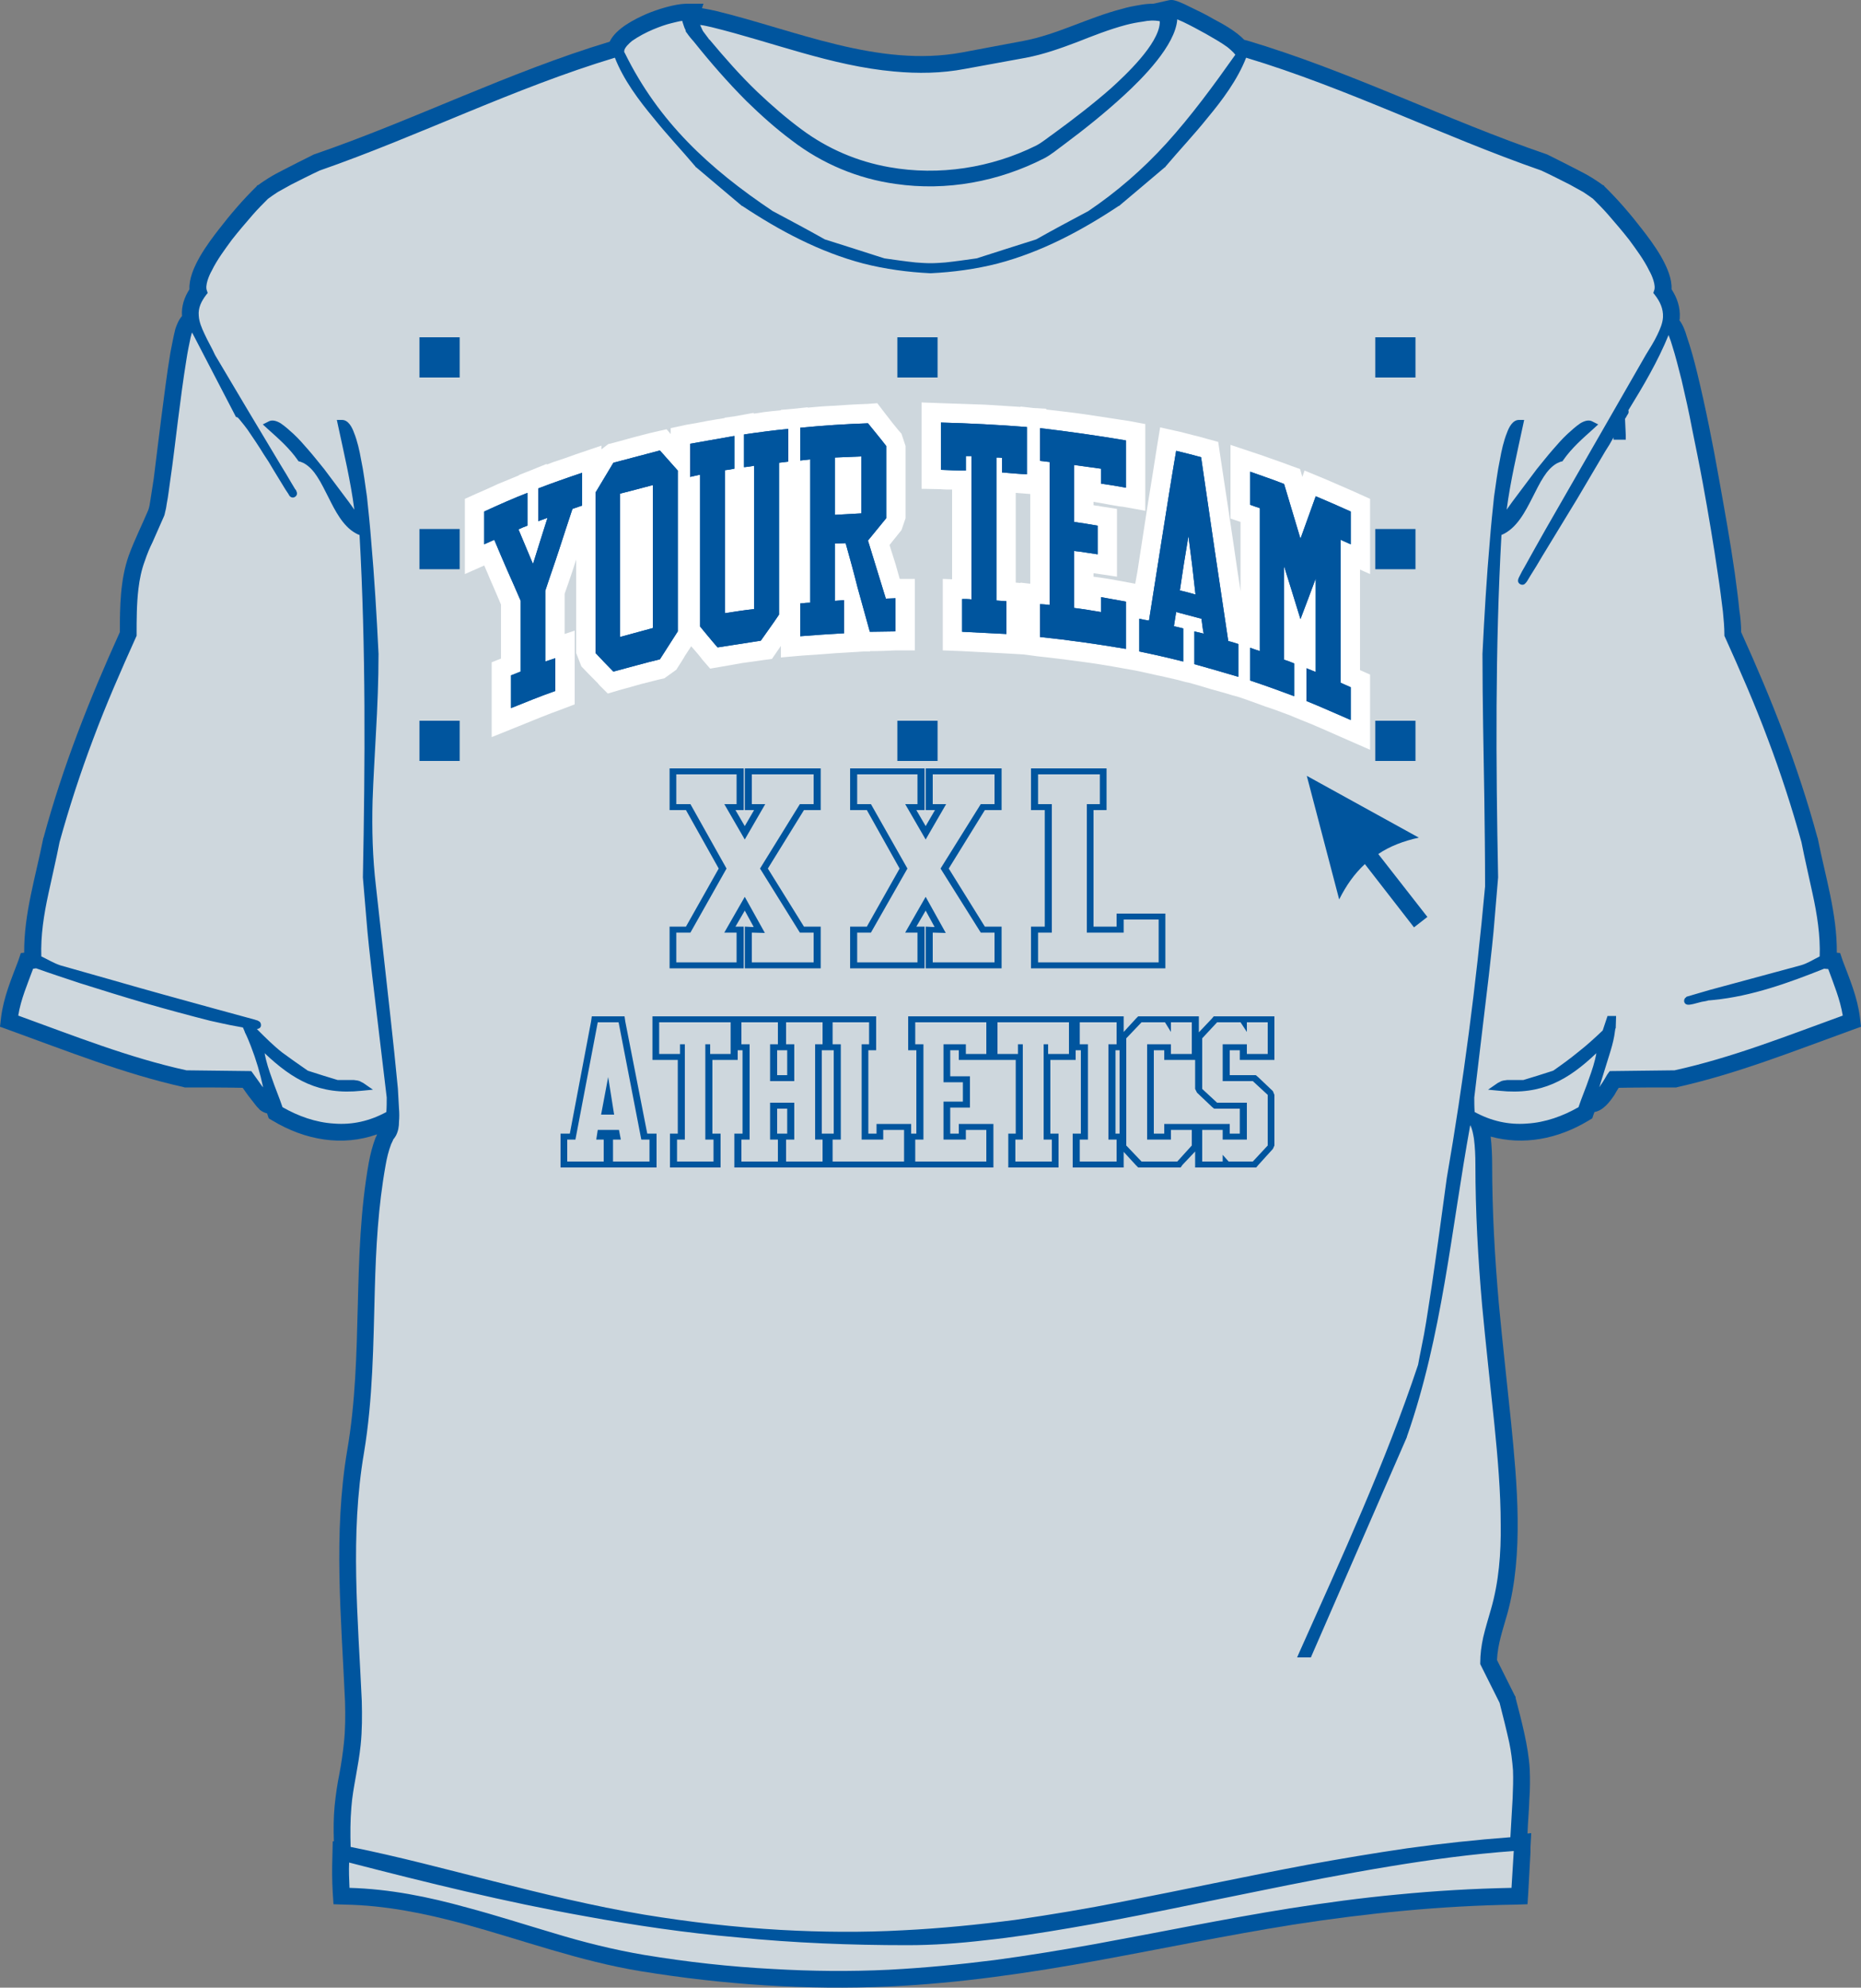 <?xml version="1.0" encoding="UTF-8"?>
<!DOCTYPE svg PUBLIC "-//W3C//DTD SVG 1.1//EN" "http://www.w3.org/Graphics/SVG/1.1/DTD/svg11.dtd">
<!-- Creator: CorelDRAW X6 -->
<svg xmlns="http://www.w3.org/2000/svg" xml:space="preserve" width="5in" height="5.339in" version="1.1" shape-rendering="geometricPrecision" text-rendering="geometricPrecision" image-rendering="optimizeQuality" fill-rule="evenodd" clip-rule="evenodd"
viewBox="0 0 5000 5339"
 xmlns:xlink="http://www.w3.org/1999/xlink">
 <rect x="0" y="0" width="5000" height="5339" fill="#808080" stroke="none"/>
 <g id="Layer_x0020_1">
  <g id="_1091533120">
   <path fill="#00559E" d="M1886 22c13,2 26,5 36,7 215,52 438,153 662,112l165 -31c91,-17 175,-63 265,-86 16,-5 33,-8 51,-11 11,-2 23,-3 34,-3l40 -9c11,-3 21,1 31,5 8,3 16,7 24,11 23,11 46,22 68,35 21,11 58,31 81,55l8 2c276,82 534,213 806,306l2 1 2 1c26,13 52,26 77,39 14,7 27,14 40,22 9,6 19,12 28,19l3 1 2 3c36,35 71,76 101,115 28,36 82,107 79,161 15,23 24,49 22,78 0,2 0,3 -1,5 10,13 16,30 20,44 11,32 20,65 28,98 23,95 42,191 59,287 15,84 30,167 42,251 4,32 9,65 12,98 3,20 5,40 5,60 82,181 153,360 205,552l1 2 0 1c20,101 52,202 51,306l9 1 7 21c19,50 39,97 46,151l3 26 -25 9c-155,56 -307,117 -468,153l-3 1 -4 0c-50,0 -101,0 -151,1 -4,6 -8,13 -12,20 -13,19 -30,41 -53,45 -1,2 -1,3 -2,5l-4 12 -10 6c-83,50 -175,67 -263,43 3,25 4,53 4,75 0,125 7,249 18,374 10,107 22,213 33,320 16,163 34,352 -10,512 -12,43 -26,81 -28,125 16,32 32,64 48,96l2 3 0 3c16,62 34,128 38,191 1,27 1,54 -1,81 -1,31 -4,61 -5,92l10 -1 -2 37c0,5 0,9 0,14 -2,36 -4,73 -6,109l-2 31 -31 1c-202,3 -400,23 -600,54 -175,28 -348,64 -523,96 -186,34 -371,61 -560,70 -225,10 -446,-5 -668,-41 -165,-27 -318,-84 -479,-128 -104,-28 -208,-49 -316,-51l-31 -1 -2 -31c-2,-32 -2,-64 -1,-96l1 -42 3 0c-1,-32 -1,-63 2,-95 3,-29 7,-58 13,-87 5,-27 9,-54 12,-82 4,-37 4,-74 3,-111 -10,-226 -32,-451 6,-676 44,-256 12,-517 58,-773 4,-22 10,-45 18,-66 2,-3 3,-6 4,-9 -93,33 -193,16 -281,-37l-10 -6 -4 -12c0,0 0,-1 0,-1 -7,-2 -14,-5 -20,-10 -3,-4 -7,-7 -10,-11 -7,-9 -14,-18 -21,-27 -5,-7 -10,-14 -15,-21 -51,-1 -101,-1 -152,-1l-4 0 -3 -1c-161,-36 -313,-97 -468,-153l-25 -9 3 -26c7,-54 27,-101 46,-151l7 -21 9 -1c-1,-104 31,-205 51,-306l0 -1 1 -2c52,-192 123,-371 205,-552 0,-69 1,-141 24,-206 15,-41 35,-81 52,-121 3,-7 5,-20 6,-27 3,-20 6,-39 9,-58 7,-54 13,-108 20,-161 8,-60 15,-120 25,-179 4,-20 8,-42 13,-62 4,-12 9,-25 18,-35 -2,-26 6,-50 20,-72 -3,-54 51,-125 79,-161 30,-39 65,-80 101,-115l2 -3 3 -1c9,-7 19,-13 28,-19 13,-8 26,-15 40,-22 25,-13 51,-26 77,-39l2 -1 2 -1c268,-92 523,-221 795,-303 17,-36 68,-61 100,-75 29,-12 73,-26 105,-27l47 0 -4 12z"/>
   <path fill="#CED7DD" d="M754 1249c10,16 20,33 30,50 3,5 6,10 9,15 1,1 2,2 3,4 0,0 0,1 0,1 3,5 3,12 -4,16 -5,3 -11,1 -14,-3 0,0 -1,-1 -1,-1 0,0 0,0 0,-1 -1,-1 -2,-2 -2,-3 -3,-4 -5,-8 -8,-12 -11,-18 -22,-36 -33,-54 -8,-14 -16,-27 -25,-40 -14,-23 -29,-45 -44,-67 -6,-8 -12,-16 -18,-23 -2,-2 -6,-8 -9,-10l-4 -1 -118 -227c-2,5 -3,11 -4,14 -4,19 -8,38 -11,58 -9,55 -16,110 -23,165 -7,55 -13,109 -21,163 -3,20 -5,40 -9,60 -1,7 -2,14 -4,21 -1,5 -2,10 -4,14 -10,23 -20,45 -30,68 -8,16 -15,33 -21,51 -9,24 -14,49 -17,74 -5,41 -5,84 -5,124l0 3 -1 2c-41,91 -81,182 -116,276 -34,90 -64,182 -90,276 -9,46 -20,92 -30,139 -12,55 -21,112 -19,168 17,8 33,18 51,24 47,13 94,27 141,40 90,26 181,51 272,76 29,8 59,16 88,24 7,2 15,4 22,6 3,1 5,2 7,2 0,1 1,1 2,1 0,0 1,1 1,1 5,2 7,8 6,13 -1,5 -6,8 -11,8l2 2c21,21 43,43 66,61 10,7 19,14 29,21 13,9 27,19 40,28 27,9 54,17 80,25 14,0 29,0 43,0 7,1 14,1 20,5 2,1 4,2 6,3l26 18 -31 3c-113,12 -184,-29 -260,-101 4,23 12,47 19,66 9,27 20,52 29,79 42,24 89,41 138,44 50,4 97,-7 141,-31 1,-13 1,-26 1,-39 -13,-109 -26,-218 -39,-327 -6,-53 -12,-105 -16,-157 -3,-36 -6,-72 -9,-107l0 -1 0 -1c6,-306 8,-612 -9,-918 -4,-1 -7,-3 -11,-5 -34,-19 -55,-61 -72,-95 -10,-19 -19,-39 -31,-57 -9,-14 -21,-28 -36,-36 -3,-1 -6,-3 -10,-4l-4 -1 -2 -3c-23,-33 -52,-58 -82,-85l-12 -11 14 -7c11,-7 24,-2 34,4 12,8 24,19 35,29 14,13 27,28 40,43 14,16 28,34 42,51 22,29 44,59 66,88 5,7 10,14 15,21 -10,-77 -28,-152 -44,-227l-3 -14 14 0c17,0 27,20 32,34 9,22 15,49 19,72 7,33 11,67 16,101 4,38 8,76 11,115 9,102 15,204 20,306l0 1 0 0c0,71 -3,142 -7,213 -3,60 -7,121 -9,181 -2,77 0,153 9,229 13,117 26,234 39,351 7,64 14,129 20,193 1,18 2,36 3,54 1,12 1,23 0,35 0,13 -2,25 -8,37 -2,3 -4,7 -7,10 -2,5 -4,9 -6,13 -7,18 -12,39 -15,57 -20,111 -26,223 -29,334 -4,147 -5,293 -29,438 -38,221 -16,445 -6,667 1,40 1,79 -3,118 -3,29 -8,57 -13,85 -5,28 -10,55 -12,83 -3,35 -3,71 -2,106 129,26 256,60 383,92 134,34 269,67 406,90 122,20 244,34 367,41 109,6 219,7 328,1 101,-5 201,-15 302,-28 96,-14 192,-30 288,-49 165,-32 331,-68 497,-99 88,-16 177,-31 266,-44 93,-13 186,-23 279,-30 2,-35 4,-70 6,-104 1,-26 2,-51 1,-76 -2,-25 -5,-50 -10,-74 -8,-36 -17,-72 -26,-107 -17,-34 -34,-68 -51,-102l-1 -2 0 -3c0,-24 3,-46 8,-69 6,-26 14,-51 21,-76 21,-73 27,-150 26,-226 0,-89 -8,-180 -17,-270 -11,-107 -23,-213 -33,-320 -11,-126 -18,-252 -18,-378 0,-23 -1,-47 -4,-70 -2,-11 -4,-24 -9,-34 0,-1 0,-1 -1,-1 -51,280 -75,565 -170,836l0 0 0 1c-85,195 -170,390 -255,585l-3 7 -7 0c-4,0 -9,0 -13,0l-17 0 7 -16c113,-253 230,-506 318,-770 5,-28 11,-55 16,-82 8,-44 14,-88 21,-132 14,-95 27,-191 40,-287l0 0 0 0c45,-260 79,-521 103,-784 0,-79 -1,-157 -2,-236 -2,-129 -5,-259 -5,-388l0 0 0 -1c5,-102 11,-204 20,-306 3,-39 7,-77 11,-115 5,-34 9,-68 16,-101 4,-23 10,-50 19,-72 5,-14 15,-34 32,-34l14 0 -3 14c-16,75 -34,150 -44,227 5,-7 10,-14 15,-21 22,-29 44,-59 66,-88 14,-17 28,-35 42,-51 13,-15 26,-30 40,-43 11,-10 23,-21 35,-29 10,-6 23,-11 34,-4l14 7 -12 11c-30,27 -59,52 -82,85l-2 3 -4 1c-4,1 -7,3 -10,4 -15,8 -27,22 -36,36 -12,18 -21,38 -31,57 -19,37 -42,83 -83,100 -17,306 -15,612 -9,918l0 1 0 1c-3,35 -6,71 -9,107 -4,52 -10,104 -16,157 -13,109 -26,218 -39,327 0,13 0,26 1,39 44,24 91,35 141,31 49,-3 96,-20 138,-44 9,-27 20,-52 29,-79 7,-19 15,-43 19,-66 -76,72 -147,113 -260,101l-31 -3 26 -18c2,-1 4,-2 6,-3 6,-4 13,-4 20,-5 14,0 29,0 43,0 26,-8 53,-16 80,-25 23,-16 45,-32 67,-50 23,-18 45,-38 66,-58l13 -39 23 0 -1 33 -1 1c-1,7 -2,13 -3,20 -3,17 -8,34 -13,50 -9,29 -18,58 -27,87 1,-1 2,-2 2,-3 5,-7 9,-13 13,-20 3,-5 6,-11 10,-16l3 -4 6 0c56,-1 112,-1 168,-2 155,-34 303,-93 452,-147 -7,-43 -24,-84 -39,-125 -4,0 -8,-1 -11,-1 -95,38 -195,74 -297,84l-10 1c-1,0 -2,0 -3,0 -6,2 -13,3 -19,4 -8,2 -15,4 -23,6 -7,1 -20,6 -24,-6 -1,-5 1,-10 5,-12 0,-1 1,-1 2,-2 0,0 1,0 1,0 1,-1 2,-1 3,-1 3,-1 7,-2 10,-3 16,-5 32,-9 48,-14 81,-22 163,-44 244,-66 18,-5 35,-16 51,-24 2,-56 -7,-113 -19,-168 -10,-47 -21,-93 -30,-139 -26,-94 -56,-186 -90,-276 -35,-94 -75,-185 -116,-276l-1 -2 0 -3c0,-20 -2,-42 -4,-62 -4,-32 -8,-65 -13,-97 -12,-83 -26,-166 -41,-248 -9,-49 -19,-98 -29,-147 -8,-43 -18,-87 -28,-130 -8,-31 -16,-64 -26,-95 -1,-4 -5,-16 -9,-26 -29,71 -68,137 -108,202 1,3 1,7 -1,10 -1,1 -1,2 -2,3 -2,4 -4,7 -6,10 1,15 1,30 2,44l0 12 -33 0 0 -6c-7,13 -14,25 -22,37 -25,42 -50,85 -75,127 -32,52 -63,104 -95,156 -10,17 -20,34 -31,51 -3,5 -6,10 -9,15 -1,1 -2,3 -3,4 -1,1 -1,1 -2,2 -3,4 -9,5 -14,2 -7,-4 -6,-11 -4,-16 1,-2 2,-4 3,-6 4,-8 8,-16 13,-24 18,-33 37,-66 56,-100 90,-157 180,-313 270,-470 11,-18 22,-35 31,-54 7,-15 14,-30 15,-47 1,-23 -8,-42 -22,-60l-4 -5 2 -6c6,-14 -6,-42 -13,-54 -14,-29 -35,-57 -54,-83 -18,-23 -37,-45 -56,-67 -13,-15 -27,-29 -41,-43 -8,-6 -17,-12 -26,-18 -12,-7 -24,-13 -36,-20 -26,-13 -51,-26 -77,-38 -267,-93 -521,-221 -793,-303 -23,59 -64,114 -104,162 -36,45 -76,87 -113,131l0 1 -1 0c-41,35 -82,69 -122,103l-1 1 -1 0c-101,67 -208,124 -326,155 -59,15 -119,23 -180,26l0 0 0 0c-61,-3 -121,-11 -180,-26 -118,-31 -225,-88 -326,-155l-1 0 -1 -1c-40,-34 -81,-68 -122,-103l-1 0 0 -1c-37,-44 -77,-86 -113,-131 -40,-48 -81,-103 -104,-162 -272,82 -526,210 -793,303 -26,12 -51,25 -77,38 -12,7 -24,13 -36,20 -9,6 -18,12 -26,18 -14,14 -28,28 -41,43 -19,22 -38,44 -56,67 -19,26 -40,54 -54,83 -7,12 -19,40 -13,54l2 6 -4 5c-13,17 -22,35 -20,56 1,17 8,33 15,48 9,20 20,38 29,58 58,98 117,197 176,295zm-101 1511c-6,-1 -11,-2 -16,-3 -24,-4 -48,-10 -72,-15 -59,-15 -118,-31 -177,-48 -58,-17 -116,-35 -173,-53 -39,-13 -79,-26 -118,-40 0,0 0,0 0,0 -2,0 -5,1 -7,1 -1,0 -1,0 -1,0 -15,41 -33,82 -40,126 149,54 297,113 452,147 56,1 112,1 168,2l6 0 3 4c9,12 17,24 25,35 2,2 3,4 4,5 -8,-38 -19,-75 -33,-111 -5,-13 -10,-25 -16,-37 -1,-4 -3,-7 -4,-10 -1,-1 -1,-2 -1,-3zm2510 -2708c0,0 0,0 0,0 -5,70 -94,159 -143,204 -51,47 -106,91 -161,132 -18,13 -34,27 -53,37 -123,63 -263,89 -400,69 -101,-14 -197,-54 -279,-117 -43,-32 -83,-68 -121,-105 -50,-50 -97,-104 -141,-159 -7,-8 -14,-16 -20,-25 -2,-2 -3,-4 -3,-7 -2,-4 -4,-8 -5,-12 -1,-4 -3,-8 -4,-13 -9,1 -19,4 -28,6 -17,4 -33,10 -50,17 -19,8 -40,19 -57,31 -7,6 -21,18 -21,28 0,2 1,4 2,5 91,185 227,310 397,424 47,25 94,50 140,76 54,17 107,34 160,51 28,4 56,8 84,11 13,1 27,2 40,2 13,0 27,-1 40,-2 28,-3 56,-7 84,-11 53,-17 106,-34 160,-51 46,-26 93,-51 140,-76 77,-52 146,-112 209,-181 68,-75 128,-157 186,-239 -5,-7 -18,-18 -22,-21 -18,-13 -38,-24 -57,-35 -20,-11 -40,-22 -61,-32 -5,-2 -11,-5 -16,-7zm904 4920c-111,8 -222,23 -331,41 -122,20 -244,44 -366,69 -165,33 -330,69 -496,97 -76,13 -153,25 -229,33 -69,8 -138,13 -207,13 -153,0 -305,-6 -457,-21 -138,-12 -274,-32 -410,-57 -213,-38 -424,-90 -633,-144 -1,23 0,45 1,68 108,3 212,24 316,53 79,21 156,46 234,69 79,24 159,44 241,58 115,19 231,32 348,38 103,6 206,7 310,2 95,-5 189,-14 284,-26 90,-12 180,-27 270,-43 175,-32 349,-68 524,-96 96,-15 191,-28 288,-37 102,-10 205,-16 307,-18 2,-33 4,-65 6,-98 0,0 0,-1 0,-1zm-951 -4915c-15,-3 -31,-2 -45,1 -15,2 -31,5 -46,9 -45,12 -88,29 -131,46 -45,17 -90,33 -137,42l-164 30c-63,12 -127,13 -191,7 -168,-15 -327,-79 -490,-119 -6,-1 -20,-5 -31,-6 3,6 6,14 8,17l15 20 0 0c0,1 1,2 2,2 41,49 83,97 129,141 38,36 77,70 119,101 70,52 150,86 235,101 134,24 274,2 395,-58 17,-9 32,-22 48,-33 52,-38 104,-78 152,-120 41,-37 128,-119 132,-176 0,-1 0,-3 0,-5z"/>
   <g>
    <path fill="#00559E" fill-rule="nonzero" d="M1969 2339l-98 173 -5 9 -11 0 -19 0 0 48 124 0 0 -48 -14 0 -30 0 13 -22 55 -97 17 -30 17 30 54 97 13 23 -30 0 -16 -1 0 48 128 0 0 -48 -18 0 -11 0 -5 -8 -108 -173 -5 -7 5 -8 108 -173 5 -8 11 0 18 0 0 -48 -128 0 0 48 17 0 30 0 -13 23 -55 95 -17 29 -17 -29 -55 -95 -13 -23 30 0 14 0 0 -48 -124 0 0 48 19 0 11 0 5 9 98 173 3 7 -3 6zm-126 150l88 -156 -88 -157 -26 0 -18 0 0 -16 0 -80 0 -16 18 0 162 0 19 0 0 16 0 80 0 16 -19 0 -3 0 25 43 25 -43 -6 0 -19 0 0 -16 0 -80 0 -16 19 0 166 0 19 0 0 16 0 80 0 16 -19 0 -26 0 -97 157 97 156 26 0 19 0 0 16 0 80 0 16 -19 0 -166 0 -19 0 0 -16 0 -80 0 -16 19 1 5 0 -24 -44 -25 43 3 0 19 0 0 16 0 80 0 16 -19 0 -162 0 -18 0 0 -16 0 -80 0 -16 18 0 26 0zm611 -150l-97 173 -5 9 -12 0 -18 0 0 48 124 0 0 -48 -14 0 -30 0 13 -22 55 -97 17 -30 17 30 54 97 13 23 -30 0 -16 -1 0 48 128 0 0 -48 -18 0 -11 0 -6 -8 -107 -173 -5 -7 5 -8 107 -173 6 -8 11 0 18 0 0 -48 -128 0 0 48 17 0 30 0 -14 23 -55 95 -16 29 -17 -29 -55 -95 -14 -23 31 0 14 0 0 -48 -124 0 0 48 18 0 12 0 5 9 97 173 4 7 -4 6zm-125 150l88 -156 -88 -157 -26 0 -19 0 0 -16 0 -80 0 -16 19 0 162 0 19 0 0 16 0 80 0 16 -19 0 -3 0 25 43 25 -43 -6 0 -19 0 0 -16 0 -80 0 -16 19 0 166 0 19 0 0 16 0 80 0 16 -19 0 -26 0 -97 157 97 156 26 0 19 0 0 16 0 80 0 16 -19 0 -166 0 -19 0 0 -16 0 -80 0 -16 19 1 5 0 -24 -44 -25 43 3 0 19 0 0 16 0 80 0 16 -19 0 -162 0 -19 0 0 -16 0 -80 0 -16 19 0 26 0zm572 16l0 -345 0 -16 19 0 16 0 0 -48 -128 0 0 48 18 0 19 0 0 16 0 345 0 16 -19 0 -18 0 0 48 286 0 0 -83 -56 0 0 19 0 16 -19 0 -99 0 -19 0 0 -16zm37 -329l0 313 62 0 0 -19 0 -16 19 0 94 0 18 0 0 16 0 115 0 16 -18 0 -324 0 -19 0 0 -16 0 -80 0 -16 19 0 18 0 0 -313 -18 0 -19 0 0 -16 0 -80 0 -16 19 0 166 0 18 0 0 16 0 80 0 16 -18 0 -17 0zm-1316 586l-57 301 -3 14 -16 0 -3 0 0 27 61 0 0 -27 -2 0 -22 0 3 -18 5 -27 2 -13 16 0 57 0 16 0 2 13 5 26 4 19 -22 0 -2 0 0 27 60 0 0 -27 -3 0 -16 0 -2 -14 -59 -301 -24 0zm-91 283l57 -301 2 -14 16 0 56 0 16 0 2 14 59 301 6 0 19 0 0 16 0 59 0 16 -19 0 -98 0 -6 0 -13 0 -6 0 -98 0 -18 0 0 -16 0 -59 0 -16 18 0 7 0zm122 -154l16 101 3 18 -22 0 -35 0 -23 0 4 -19 20 -100 37 0zm137 -129l0 53 18 0 0 -10 0 -16 19 0 13 0 18 0 0 16 0 256 0 16 -18 0 -2 0 0 27 60 0 0 -27 -3 0 -19 0 0 -16 0 -256 0 -16 19 0 13 0 18 0 0 16 0 10 18 0 0 -53 -154 0zm-37 69l0 -85 0 -16 18 0 192 0 10 0 9 0 10 0 98 0 3 0 16 0 3 0 98 0 8 0 11 0 8 0 98 0 19 0 0 16 0 59 0 16 -19 0 -2 0 0 224 22 0 0 -10 0 -16 18 0 56 0 19 0 0 16 0 10 11 0 3 0 0 -224 -3 0 -19 0 0 -16 0 -59 0 -16 19 0 191 0 11 0 8 0 11 0 192 0 10 0 8 0 11 0 99 0 19 0 0 16 0 26 33 -36 6 -6 9 0 61 0 2 0 11 0 5 0 56 0 19 0 0 16 0 27 35 -37 5 -6 9 0 61 0 2 0 12 0 5 0 56 0 18 0 0 16 0 85 0 16 -18 0 -56 0 -19 0 0 -16 0 -10 -27 0 0 67 62 0 8 0 6 5 40 38 4 10 0 136 -4 9 -39 43 -6 7 -9 0 -62 0 -3 0 -9 0 -7 0 -55 0 -19 0 0 -16 0 -27 -34 36 -5 7 -9 0 -96 0 -9 0 -6 -6 -33 -36 0 26 0 16 -19 0 -99 0 -19 0 0 -16 0 -59 0 -16 19 0 3 0 0 -224 -3 0 -11 0 0 10 0 16 -18 0 -50 0 0 198 4 0 18 0 0 16 0 59 0 16 -18 0 -98 0 -19 0 0 -16 0 -59 0 -16 19 0 1 0 0 -198 -49 0 -11 0 -8 0 -11 0 -55 0 -19 0 0 -16 0 -10 -23 0 0 70 34 0 19 0 0 16 0 52 0 16 -19 0 -34 0 0 70 23 0 0 -10 0 -16 19 0 55 0 19 0 0 16 0 85 0 16 -19 0 -191 0 -11 0 -8 0 -11 0 -192 0 -8 0 -11 0 -8 0 -98 0 -3 0 -16 0 -3 0 -98 0 -19 0 0 -16 0 -59 0 -16 19 0 3 0 0 -224 -3 0 -10 0 0 10 0 16 -19 0 -49 0 0 198 3 0 19 0 0 16 0 59 0 16 -19 0 -98 0 -19 0 0 -16 0 -59 0 -16 19 0 2 0 0 -198 -50 0 -18 0 0 -16zm298 73l0 -99 0 -16 18 0 2 0 0 -27 -60 0 0 27 3 0 19 0 0 16 0 256 0 16 -19 0 -3 0 0 27 60 0 0 -27 -2 0 -18 0 0 -16 0 -99 0 -16 18 0 65 0 19 0 0 16 0 99 0 16 -19 0 -3 0 0 27 61 0 0 -27 -2 0 -19 0 0 -16 0 -256 0 -16 19 0 2 0 0 -27 -61 0 0 27 3 0 19 0 0 16 0 99 0 16 -19 0 -65 0 -18 0 0 -16zm37 -83l0 67 27 0 0 -67 -3 0 -3 0 -16 0 -3 0 -2 0zm2 224l3 0 16 0 3 0 3 0 0 -67 -27 0 0 67 2 0zm120 0l8 0 11 0 8 0 3 0 0 -224 -3 0 -8 0 -11 0 -8 0 -2 0 0 224 2 0zm86 16l0 -256 0 -16 19 0 1 0 0 -27 -60 0 0 27 3 0 19 0 0 16 0 256 0 16 -19 0 -3 0 0 27 154 0 0 -53 -18 0 0 10 0 16 -19 0 -58 0 -19 0 0 -16zm335 -10l-17 0 0 10 0 16 -19 0 -60 0 -19 0 0 -16 0 -102 0 -16 19 0 33 0 0 -20 -33 0 -19 0 0 -16 0 -102 0 -16 19 0 60 0 19 0 0 16 0 10 17 0 0 -53 -154 0 0 27 4 0 18 0 0 16 0 256 0 16 -18 0 -4 0 0 27 154 0 0 -53zm68 -289l0 53 18 0 0 -10 0 -16 18 0 13 0 19 0 0 16 0 256 0 16 -19 0 -2 0 0 27 61 0 0 -27 -3 0 -19 0 0 -16 0 -256 0 -16 19 0 12 0 19 0 0 16 0 10 18 0 0 -53 -154 0zm282 315l-3 0 -19 0 0 -16 0 -256 0 -16 19 0 3 0 0 -27 -62 0 0 27 4 0 18 0 0 16 0 256 0 16 -18 0 -4 0 0 27 62 0 0 -27zm16 -32l3 0 8 0 0 -224 -8 0 -3 0 0 224zm79 59l77 0 30 -33 0 -20 -18 0 0 10 0 16 -19 0 -64 0 -19 0 0 -16 0 -256 0 -16 19 0 64 0 19 0 0 16 0 10 18 0 0 -53 -18 0 0 10 -35 8 -11 -18 -43 0 -31 33 0 276 31 33zm126 -85l9 0 10 0 9 0 55 0 19 0 0 16 0 10 27 0 0 -67 -61 0 -8 0 -6 -5 -40 -38 -5 -10 0 -78 -9 0 -56 0 -18 0 0 -16 0 -10 -28 0 0 224 28 0 0 -10 0 -16 18 0 56 0zm156 -99l-73 0 -19 0 0 -16 0 -99 0 -16 19 0 65 0 19 0 0 16 0 10 18 0 0 -53 -18 0 0 10 -36 8 -11 -18 -43 0 -30 33 0 123 29 28 72 0 19 0 0 16 0 99 0 16 -19 0 -65 0 -19 0 0 -16 0 -10 -17 0 0 53 17 0 0 -2 34 -10 10 12 47 0 30 -33 0 -124 -29 -27z"/>
    <path fill="#CED7DD" fill-rule="nonzero" d="M1952 2333l-97 172 -38 0 0 80 162 0 0 -80 -33 0 55 -96 54 97 -35 -1 0 80 166 0 0 -80 -37 0 -107 -172 107 -173 37 0 0 -80 -166 0 0 80 36 0 -55 95 -55 -95 33 0 0 -80 -162 0 0 80 38 0 97 173zm486 0l-98 172 -37 0 0 80 162 0 0 -80 -33 0 55 -96 54 97 -35 -1 0 80 166 0 0 -80 -37 0 -108 -172 108 -173 37 0 0 -80 -166 0 0 80 36 0 -55 95 -55 -95 33 0 0 -80 -162 0 0 80 37 0 98 173zm482 172l0 -345 35 0 0 -80 -166 0 0 80 37 0 0 345 -37 0 0 80 324 0 0 -115 -94 0 0 35 -99 0zm-1314 241l-60 315 -22 0 0 59 98 0 0 -59 -20 0 4 -26 57 0 5 26 -21 0 0 59 98 0 0 -59 -22 0 -61 -315 -56 0zm28 147l16 101 -35 0 19 -101zm137 -147l0 85 56 0 0 -26 13 0 0 256 -21 0 0 59 98 0 0 -59 -22 0 0 -256 13 0 0 26 55 0 0 -85 -192 0zm298 158l0 -99 21 0 0 -59 -98 0 0 59 22 0 0 256 -22 0 0 59 98 0 0 -59 -21 0 0 -99 65 0 0 99 -22 0 0 59 98 0 0 -59 -20 0 0 -256 20 0 0 -59 -98 0 0 59 22 0 0 99 -65 0zm246 157l0 -256 20 0 0 -59 -98 0 0 59 22 0 0 256 -22 0 0 59 192 0 0 -85 -56 0 0 26 -58 0zm335 -26l-55 0 0 26 -60 0 0 -102 52 0 0 -52 -52 0 0 -102 60 0 0 26 55 0 0 -85 -191 0 0 59 22 0 0 256 -22 0 0 59 191 0 0 -85zm30 -289l0 85 55 0 0 -26 13 0 0 256 -20 0 0 59 98 0 0 -59 -22 0 0 -256 12 0 0 26 56 0 0 -85 -192 0zm320 315l-22 0 0 -256 22 0 0 -59 -99 0 0 59 22 0 0 256 -22 0 0 59 99 0 0 -59zm67 59l96 0 39 -43 0 -42 -56 0 0 26 -64 0 0 -256 64 0 0 26 56 0 0 -85 -56 0 0 26 -16 -26 -63 0 -41 43 0 288 41 43zm299 -216l-81 0 0 -99 65 0 0 26 56 0 0 -85 -56 0 0 26 -17 -26 -63 0 -40 43 0 136 40 37 80 0 0 99 -65 0 0 -26 -55 0 0 85 55 0 0 -18 16 18 65 0 40 -43 0 -136 -40 -37z"/>
   </g>
   <path fill="white" fill-rule="nonzero" d="M1321 1814l0 -35 25 -10 0 -60 0 -85 -11 -26c-7,-17 -15,-34 -20,-46 -5,-13 -10,-23 -14,-33l-52 23 0 -80 0 -88 0 -34 31 -14c17,-7 34,-15 58,-26 22,-9 41,-17 56,-23l0 -1 33 -13 42 -17 0 2 18 -7c22,-7 42,-14 61,-21l68 -23 0 10 18 -14c21,-5 41,-11 63,-17 20,-5 41,-11 63,-16l31 -7 11 13 0 -16 42 -9c14,-2 34,-6 60,-11 17,-3 31,-5 43,-7l0 -1 28 -4 50 -9 0 2c8,-1 17,-2 27,-4 18,-2 33,-4 46,-5l0 -1 34 -3 38 -4 0 1c21,-2 44,-4 68,-5 29,-2 60,-4 92,-5l27 -2 16 21c10,13 18,23 24,31 17,21 21,26 25,30l11 33 0 97 0 97 -11 32 -25 31 -7 9 3 10 13 41 11 39 1 1 40 0 0 52 0 89 0 51 -51 0c-22,1 -45,2 -69,2l-1 1 0 0 -17 0 -49 3c-17,1 -36,2 -58,4 -27,2 -46,3 -58,4l-57 5 0 -31 -11 16 -13 19 -23 3c-15,2 -33,5 -57,8 -21,4 -40,7 -57,10l-29 5 -20 -23c-9,-12 -17,-21 -23,-28 -6,-7 -6,-7 -8,-9l-17 26c-3,6 -11,18 -23,37l-32 23c-19,4 -40,10 -61,15 -20,6 -40,11 -61,17l-30 9 -22 -22 -6 -7c-15,-15 -29,-29 -43,-44l-14 -36 0 -215 0 -36 -10 31c-7,21 -14,41 -21,61l0 87 0 21 27 -9 0 74 0 88 0 36 -34 13c-39,14 -78,30 -117,46l-72 29 0 -78 0 -88zm104 -270l3 -11 -8 0 5 11zm179 -328l0 0c2,-2 1,-2 0,0zm872 46l0 -127 0 -54 54 2c40,1 79,3 117,4 33,2 65,4 95,6l0 -1 35 4 34 2 0 2c35,4 70,8 105,13 40,6 79,12 118,18l43 8 0 44 0 127 0 62 -61 -11c-2,0 -5,0 -33,-5 -15,-3 -27,-5 -33,-6l-12 -2 0 9c5,1 10,2 14,2l4 1 45 7 0 45 0 77 0 60 -60 -9 -3 0 0 9 28 4c21,3 45,8 68,12l0 0 0 0 16 3 6 -33c5,-35 11,-69 16,-104 9,-58 16,-105 24,-152 4,-25 8,-51 12,-76l9 -55 54 12c14,4 25,6 35,9 9,2 21,5 34,9l33 9 5 34c6,39 12,79 18,119 6,42 13,84 19,127 5,34 11,76 18,121l0 -31 0 -155 -27 -9 0 -37 0 -89 0 -72 69 23c16,5 31,11 46,16 18,6 34,12 47,17l25 9 6 21 6 -17 51 21c34,15 54,23 74,32l0 0 20 9 31 14 0 34 0 88 0 80 -27 -12 0 112 0 158 27 12 0 34 0 88 0 80 -73 -32c-39,-17 -78,-35 -117,-50l-29 -12 -3 -1c-21,-8 -40,-15 -59,-21 -21,-8 -41,-15 -58,-21l-18 -6 -12 -3c-18,-6 -38,-11 -59,-17 -20,-6 -39,-12 -58,-17l-10 -2 -18 -5c-27,-6 -46,-11 -58,-13 -16,-4 -36,-8 -59,-13l-17 -3 -17 -3c-38,-7 -75,-13 -113,-18 -38,-5 -76,-10 -115,-14l-37 -5 -51 -3c-21,-1 -41,-2 -58,-3 -22,-1 -41,-2 -58,-3l-51 -2 0 -50 0 -88 0 -54 25 1 0 -138 0 -103c-11,0 -21,0 -31,-1l-51 -1 0 -51zm253 303l13 1 0 -1 26 3 0 -135 0 -106 -13 -1 -26 -2 0 97 0 144zm462 -223c-5,32 -10,63 -14,90l28 1c-4,-26 -8,-52 -12,-78l-2 -13zm253 120l-7 -22 0 75 63 -9 10 34 40 7 0 -97 0 -6 -8 21 -98 -3z"/>
   <path fill="#00559E" fill-rule="nonzero" d="M1399 1804c-9,3 -17,7 -26,10 0,30 0,59 0,88 40,-16 79,-32 119,-46 0,-30 0,-59 0,-88 -9,3 -18,6 -27,9 0,-31 0,-63 0,-95 0,-31 0,-63 0,-95 12,-37 25,-73 37,-110 12,-37 24,-74 36,-110 9,-3 17,-6 26,-9 0,-29 0,-59 0,-88 -39,13 -79,27 -118,42 0,29 0,59 0,88 8,-3 17,-6 25,-9 -13,41 -26,82 -39,124 -13,-31 -26,-62 -39,-93 8,-4 16,-7 24,-10 0,-29 0,-59 0,-88 -39,15 -77,32 -116,50 0,29 0,58 0,88 9,-4 18,-8 27,-12 11,27 23,54 35,82 12,27 24,54 36,82 0,31 0,63 0,95 0,31 0,63 0,95zm422 -540c-16,-18 -32,-36 -48,-54 -42,11 -83,22 -125,33 -16,27 -32,53 -48,80 0,72 0,144 0,216 0,72 0,144 0,215 16,17 32,34 48,50 42,-11 83,-23 125,-33 16,-25 32,-50 48,-75 0,-72 0,-144 0,-216 0,-72 0,-144 0,-216zm-67 39c0,64 0,128 0,192 0,64 0,128 0,192 -29,8 -58,16 -88,24 0,-64 0,-128 0,-193 0,-64 0,-128 0,-192 30,-8 59,-15 88,-23zm364 -63c0,-29 0,-59 0,-88 -40,4 -79,9 -119,15 0,29 0,59 0,88 9,-1 18,-2 27,-4 0,64 0,128 0,192 0,64 0,129 0,193 -27,3 -52,7 -78,11 0,-63 0,-128 0,-192 0,-64 0,-128 0,-192 8,-1 16,-2 25,-4 0,-29 0,-59 0,-88 -40,7 -79,14 -119,21 0,30 0,59 0,89 9,-2 18,-4 27,-6 0,68 0,136 0,204 0,68 0,136 0,204 16,19 31,38 47,56 39,-6 77,-12 116,-18 16,-23 33,-46 49,-70 0,-68 0,-136 0,-204 0,-68 0,-136 0,-204 8,-1 16,-2 25,-3zm196 -14c0,25 0,51 0,77 0,25 0,51 0,76 -24,1 -47,3 -71,4 0,-26 0,-51 0,-77 0,-25 0,-51 0,-77 24,-1 47,-2 71,-3zm67 -28c-16,-21 -33,-41 -49,-61 -60,2 -121,6 -182,12 0,29 0,59 0,88 9,-1 18,-2 27,-3 0,64 0,129 0,193 0,64 0,128 0,192 -9,0 -18,1 -27,2 0,30 0,59 0,88 39,-3 79,-6 118,-8 0,-30 0,-59 0,-89 -8,1 -17,1 -25,2 0,-26 0,-51 0,-77 0,-26 0,-51 0,-77 10,0 20,-1 29,-1 11,39 22,79 32,119 11,40 22,79 33,119 23,0 46,-1 69,-1 0,-30 0,-59 0,-89 -9,0 -17,1 -26,1 -8,-26 -16,-52 -24,-78 -8,-26 -16,-52 -24,-78 16,-20 33,-40 49,-60 0,-33 0,-65 0,-97 0,-33 0,-65 0,-97zm147 -63c0,42 0,85 0,127 22,1 45,2 67,2 0,-13 0,-26 0,-39 5,0 10,0 15,0 0,64 0,129 0,193 0,64 0,128 0,192 -8,-1 -17,-1 -25,-1 0,29 0,59 0,88 40,2 79,4 119,6 0,-29 0,-59 0,-88 -9,-1 -18,-1 -27,-2 0,-64 0,-128 0,-192 0,-64 0,-128 0,-192 5,0 10,0 15,1 0,13 0,26 0,39 23,2 45,4 67,5 0,-42 0,-85 0,-127 -77,-6 -154,-10 -231,-12zm497 481c-22,-4 -45,-8 -67,-12 0,14 0,27 0,40 -24,-4 -48,-8 -72,-11 0,-25 0,-51 0,-77 0,-25 0,-51 0,-76 21,2 41,6 63,9 0,-26 0,-52 0,-77 -22,-4 -42,-7 -63,-10 0,-25 0,-51 0,-76 0,-26 0,-51 0,-77 24,3 48,7 72,10 0,14 0,27 0,40 22,3 45,7 67,11 0,-42 0,-85 0,-127 -77,-13 -154,-24 -231,-33 0,30 0,59 0,88 9,1 18,2 26,3 0,64 0,128 0,192 0,64 0,128 0,192 -8,-1 -17,-2 -26,-2 0,29 0,58 0,88 77,8 154,19 231,32 0,-42 0,-85 0,-127zm135 -405c-13,76 -25,152 -37,228 -12,76 -24,152 -36,228 -8,-1 -17,-3 -26,-5 0,29 0,59 0,88 39,8 79,17 118,27 0,-30 0,-59 0,-89 -8,-2 -17,-4 -25,-6 2,-12 4,-25 6,-38 22,6 45,12 68,18 2,13 3,27 6,40 -9,-2 -17,-4 -25,-6 0,29 0,59 0,88 39,11 78,22 118,34 0,-29 0,-59 0,-88 -9,-3 -18,-6 -27,-8 -12,-83 -25,-165 -37,-248 -12,-82 -24,-164 -36,-246 -23,-6 -45,-12 -67,-17zm33 229c3,26 7,52 10,78 3,26 6,53 9,79 -14,-4 -28,-8 -42,-11 4,-25 7,-49 11,-73 4,-24 8,-49 12,-73zm301 7c-15,-49 -29,-98 -44,-147 -30,-12 -61,-22 -91,-33 0,30 0,59 0,89 8,3 17,6 26,9 0,64 0,128 0,192 0,64 0,128 0,192 -9,-3 -18,-6 -26,-9 0,29 0,59 0,88 39,13 78,27 118,42 0,-29 0,-59 0,-88 -9,-4 -18,-7 -27,-10 0,-42 0,-84 0,-125 0,-42 0,-84 0,-126 15,47 29,94 44,142 14,-36 27,-72 41,-109 0,42 0,84 0,126 0,42 0,84 0,125 -8,-3 -17,-7 -25,-10 0,30 0,59 0,88 40,16 79,34 119,51 0,-29 0,-59 0,-88 -9,-4 -18,-8 -27,-12 0,-64 0,-128 0,-192 0,-64 0,-128 0,-192 9,4 18,8 27,12 0,-30 0,-59 0,-88 -31,-14 -63,-28 -94,-41 -14,38 -27,76 -41,114z"/>
   <path fill="#00559E" fill-rule="nonzero" d="M1399 1804c-9,3 -17,7 -26,10 0,30 0,59 0,88 40,-16 79,-32 119,-46 0,-30 0,-59 0,-88 -9,3 -18,6 -27,9 0,-31 0,-63 0,-95 0,-31 0,-63 0,-95 12,-37 25,-73 37,-110 12,-37 24,-74 36,-110 9,-3 17,-6 26,-9 0,-29 0,-59 0,-88 -39,13 -79,27 -118,42 0,29 0,59 0,88 8,-3 17,-6 25,-9 -13,41 -26,82 -39,124 -13,-31 -26,-62 -39,-93 8,-4 16,-7 24,-10 0,-29 0,-59 0,-88 -39,15 -77,32 -116,50 0,29 0,58 0,88 9,-4 18,-8 27,-12 11,27 23,54 35,82 12,27 24,54 36,82 0,31 0,63 0,95 0,31 0,63 0,95zm422 -540c-16,-18 -32,-36 -48,-54 -42,11 -83,22 -125,33 -16,27 -32,53 -48,80 0,72 0,144 0,216 0,72 0,144 0,215 16,17 32,34 48,50 42,-11 83,-23 125,-33 16,-25 32,-50 48,-75 0,-72 0,-144 0,-216 0,-72 0,-144 0,-216zm-67 39c0,64 0,128 0,192 0,64 0,128 0,192 -29,8 -58,16 -88,24 0,-64 0,-128 0,-193 0,-64 0,-128 0,-192 30,-8 59,-15 88,-23zm364 -63c0,-29 0,-59 0,-88 -40,4 -79,9 -119,15 0,29 0,59 0,88 9,-1 18,-2 27,-4 0,64 0,128 0,192 0,64 0,129 0,193 -27,3 -52,7 -78,11 0,-63 0,-128 0,-192 0,-64 0,-128 0,-192 8,-1 16,-2 25,-4 0,-29 0,-59 0,-88 -40,7 -79,14 -119,21 0,30 0,59 0,89 9,-2 18,-4 27,-6 0,68 0,136 0,204 0,68 0,136 0,204 16,19 31,38 47,56 39,-6 77,-12 116,-18 16,-23 33,-46 49,-70 0,-68 0,-136 0,-204 0,-68 0,-136 0,-204 8,-1 16,-2 25,-3zm196 -14c0,25 0,51 0,77 0,25 0,51 0,76 -24,1 -47,3 -71,4 0,-26 0,-51 0,-77 0,-25 0,-51 0,-77 24,-1 47,-2 71,-3zm67 -28c-16,-21 -33,-41 -49,-61 -60,2 -121,6 -182,12 0,29 0,59 0,88 9,-1 18,-2 27,-3 0,64 0,129 0,193 0,64 0,128 0,192 -9,0 -18,1 -27,2 0,30 0,59 0,88 39,-3 79,-6 118,-8 0,-30 0,-59 0,-89 -8,1 -17,1 -25,2 0,-26 0,-51 0,-77 0,-26 0,-51 0,-77 10,0 20,-1 29,-1 11,39 22,79 32,119 11,40 22,79 33,119 23,0 46,-1 69,-1 0,-30 0,-59 0,-89 -9,0 -17,1 -26,1 -8,-26 -16,-52 -24,-78 -8,-26 -16,-52 -24,-78 16,-20 33,-40 49,-60 0,-33 0,-65 0,-97 0,-33 0,-65 0,-97zm147 -63c0,42 0,85 0,127 22,1 45,2 67,2 0,-13 0,-26 0,-39 5,0 10,0 15,0 0,64 0,129 0,193 0,64 0,128 0,192 -8,-1 -17,-1 -25,-1 0,29 0,59 0,88 40,2 79,4 119,6 0,-29 0,-59 0,-88 -9,-1 -18,-1 -27,-2 0,-64 0,-128 0,-192 0,-64 0,-128 0,-192 5,0 10,0 15,1 0,13 0,26 0,39 23,2 45,4 67,5 0,-42 0,-85 0,-127 -77,-6 -154,-10 -231,-12zm497 481c-22,-4 -45,-8 -67,-12 0,14 0,27 0,40 -24,-4 -48,-8 -72,-11 0,-25 0,-51 0,-77 0,-25 0,-51 0,-76 21,2 41,6 63,9 0,-26 0,-52 0,-77 -22,-4 -42,-7 -63,-10 0,-25 0,-51 0,-76 0,-26 0,-51 0,-77 24,3 48,7 72,10 0,14 0,27 0,40 22,3 45,7 67,11 0,-42 0,-85 0,-127 -77,-13 -154,-24 -231,-33 0,30 0,59 0,88 9,1 18,2 26,3 0,64 0,128 0,192 0,64 0,128 0,192 -8,-1 -17,-2 -26,-2 0,29 0,58 0,88 77,8 154,19 231,32 0,-42 0,-85 0,-127zm135 -405c-13,76 -25,152 -37,228 -12,76 -24,152 -36,228 -8,-1 -17,-3 -26,-5 0,29 0,59 0,88 39,8 79,17 118,27 0,-30 0,-59 0,-89 -8,-2 -17,-4 -25,-6 2,-12 4,-25 6,-38 22,6 45,12 68,18 2,13 3,27 6,40 -9,-2 -17,-4 -25,-6 0,29 0,59 0,88 39,11 78,22 118,34 0,-29 0,-59 0,-88 -9,-3 -18,-6 -27,-8 -12,-83 -25,-165 -37,-248 -12,-82 -24,-164 -36,-246 -23,-6 -45,-12 -67,-17zm33 229c3,26 7,52 10,78 3,26 6,53 9,79 -14,-4 -28,-8 -42,-11 4,-25 7,-49 11,-73 4,-24 8,-49 12,-73zm301 7c-15,-49 -29,-98 -44,-147 -30,-12 -61,-22 -91,-33 0,30 0,59 0,89 8,3 17,6 26,9 0,64 0,128 0,192 0,64 0,128 0,192 -9,-3 -18,-6 -26,-9 0,29 0,59 0,88 39,13 78,27 118,42 0,-29 0,-59 0,-88 -9,-4 -18,-7 -27,-10 0,-42 0,-84 0,-125 0,-42 0,-84 0,-126 15,47 29,94 44,142 14,-36 27,-72 41,-109 0,42 0,84 0,126 0,42 0,84 0,125 -8,-3 -17,-7 -25,-10 0,30 0,59 0,88 40,16 79,34 119,51 0,-29 0,-59 0,-88 -9,-4 -18,-8 -27,-12 0,-64 0,-128 0,-192 0,-64 0,-128 0,-192 9,4 18,8 27,12 0,-30 0,-59 0,-88 -31,-14 -63,-28 -94,-41 -14,38 -27,76 -41,114z"/>
   <path fill="#00559E" fill-rule="nonzero" d="M3667 2321l132 170 36 -28 -132 -169c31,-21 68,-35 109,-44l-301 -166 87 332c19,-38 41,-69 69,-95z"/>
   <path fill="#00559E" d="M3695 1936l108 0 0 108 -108 0 0 -108zm-2568 0l108 0 0 108 -108 0 0 -108zm0 -1030l108 0 0 108 -108 0 0 -108zm2568 0l108 0 0 108 -108 0 0 -108zm0 515l108 0 0 108 -108 0 0 -108zm-2568 0l108 0 0 108 -108 0 0 -108zm1284 -515l108 0 0 108 -108 0 0 -108zm0 1030l108 0 0 108 -108 0 0 -108z"/>
  </g>
 </g>
</svg>
